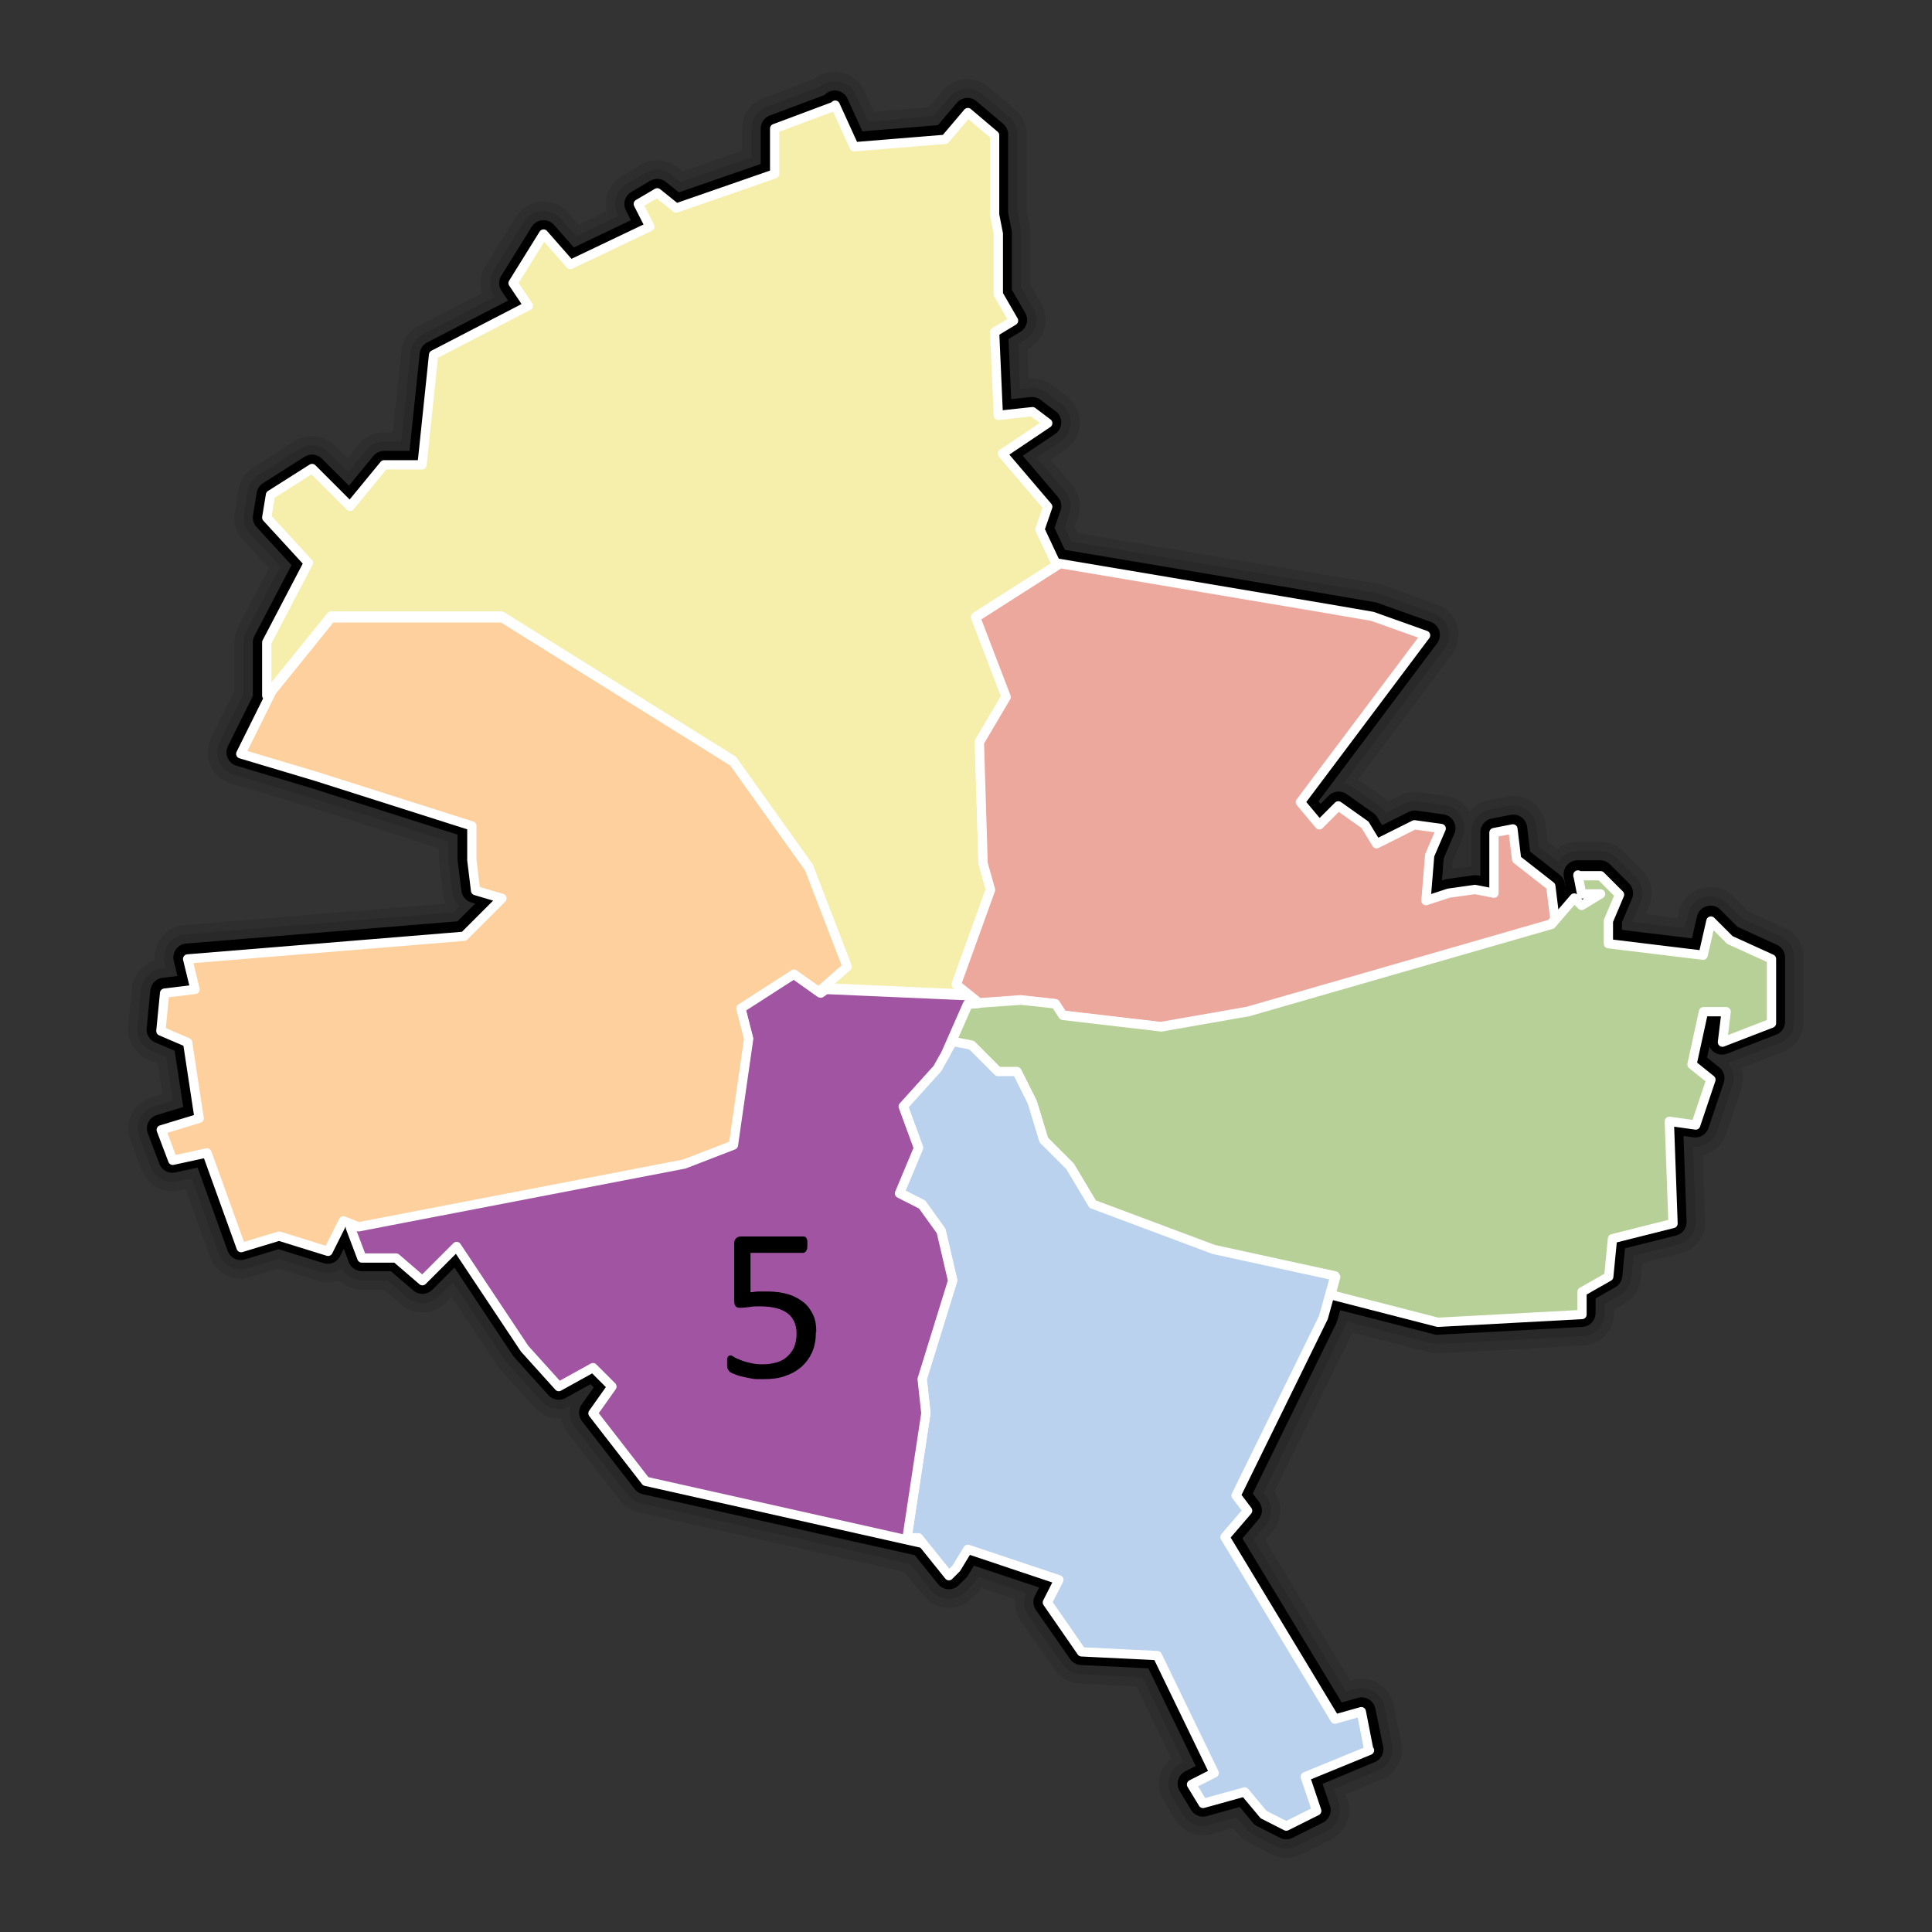 <?xml version="1.0" encoding="UTF-8"?>
<svg xmlns="http://www.w3.org/2000/svg" xmlns:svg="http://www.w3.org/2000/svg" xmlns:sodipodi="http://sodipodi.sourceforge.net/DTD/sodipodi-0.dtd" xmlns:rdf="http://www.w3.org/1999/02/22-rdf-syntax-ns#" xmlns:inkscape="http://www.inkscape.org/namespaces/inkscape" xmlns:dc="http://purl.org/dc/elements/1.1/" xmlns:cc="http://creativecommons.org/ns#" version="1.1" viewBox="0 0 520 520">
  <rect x="0" y="0" width="520" height="520" fill="#333333" stroke="none"/>
  <defs>
    <style>
      .cls-1 {
        stroke-width: 7.5px;
      }

      .cls-1, .cls-2, .cls-3, .cls-4, .cls-5, .cls-6, .cls-7, .cls-8, .cls-9 {
        stroke-linecap: round;
        stroke-linejoin: round;
      }

      .cls-1, .cls-6, .cls-7 {
        fill: none;
        stroke: #000;
      }

      .cls-2 {
        fill: #b7d097;
      }

      .cls-2, .cls-3, .cls-4, .cls-5, .cls-8, .cls-9 {
        stroke: #fff;
        stroke-width: 2.5px;
      }

      .cls-3 {
        fill: #fed09e;
      }

      .cls-4 {
        fill: #bad2ed;
      }

      .cls-5 {
        fill: #f6eeab;
      }

      .cls-6 {
        stroke-width: 12.5px;
      }

      .cls-6, .cls-7 {
        isolation: isolate;
        opacity: .1;
      }

      .cls-7 {
        stroke-width: 17.5px;
      }

      .cls-8 {
        fill: #a154a1;
      }

      .cls-9 {
        fill: #eda89e;
      }
    </style>
  </defs>
  <!-- Generator: Adobe Illustrator 28.7.1, SVG Export Plug-In . SVG Version: 1.2.0 Build 142)  -->
  <g>
    <g id="svg8364">
      <sodipodi:namedview id="namedview12104" bordercolor="#666666" borderopacity="1" gridtolerance="10" guidetolerance="10" inkscape:current-layer="svg8364" inkscape:cx="28.727428" inkscape:cy="229.07701" inkscape:pageopacity="0" inkscape:pageshadow="2" inkscape:window-height="850" inkscape:window-width="1600" inkscape:window-x="-8" inkscape:window-y="-8" inkscape:zoom="1.1596154" objecttolerance="10" pagecolor="#ffffff" showgrid="false"/>
      <g id="_x3C_defs">
        <inkscape:perspective id="perspective12108" inkscape:persp3d-origin="260 : 173.33333 : 1" inkscape:vp_x="0 : 260 : 1" inkscape:vp_y="0 : 1000 : 0" inkscape:vp_z="520 : 260 : 1" sodipodi:type="inkscape:persp3d"/>
      </g>
      <path id="path10953" class="cls-7" d="M224.8,28.5l-16.3,6.1v12.2l-26.5,9.2-5.1-4.1-5.1,3,3.1,6.1-21.4,10.2-7.2-8.2-8.2,13.2,4.1,6.1-25.5,13.2-3.1,29.6h-10.2l-9.2,11.2-10.2-10.2-11.2,7.1-1,6.1,11.2,12.2-11.2,21.4v14.3l1.3-1.6-8.4,16.9,20.4,6.1,41.8,13.3v9.2l1,8.2,7.1,2.1-10.2,10.2-74.4,6.1,2,8.2-8.2,1-1,10.2,7.2,3.1,3.1,20.4-10.2,3.1,3.1,8.2,9.2-2,9.2,25.5,10.2-3.1,13.2,4.1,4.1-8.2,4.1,1.6-2.1.4,3.1,8.2h9.2l7.1,6.1,9.2-9.2,18.3,27.5,9.2,10.2,9.2-5.1,5.1,5.1-5.1,7.2,14.2,18.3,74.5,16.7,7.1,8.8,2-2,3.1-5.1,24.5,8.2-3.1,6.1,9.2,13.2,20.4,1,15.3,31.6-6.1,3.1,3.1,5.1,11.2-3.1,5.1,6.1,6.1,3.1,8.2-4.1-3.1-9.2,17.3-7.2-2.1-10.2-7.1,2-29.6-48.9,6.1-7.2-3.1-4.1,23.5-47.9,1.8-6.4,28.8,7.4,38.8-2.1v-6.1l7.2-4.1,1-10.2,16.3-4.1-1-27.5,7.1,1,4.1-12.2-5.1-4.1,3.1-14.2h6.1l-1,8.2,13.2-5.1v-17.3l-11.2-5.1-5.1-5.1-2.1,9.2-25.5-3.1v-6.1l3-7.1-5.1-5.1h-6.1l1,5.1h5.1l-5.1,3.1-2-2-5,5.8-1.1-8.9-9.2-7.2-1-8.2-5.1,1v16.3l-5.1-1-7.1,1-6.1,2,1-12.2,3.1-7.2-7.2-1-10.2,5.1-3.1-5.1-7.2-5.1-5.1,5.1-5.1-6.1,33.7-44.9-14.3-5.1-12.2-2.1-72.4-12.2-.6.4-4.5-9.6,2.1-6.1-12.2-14.3,12.2-8.2-4.1-3.1-9.2,1-1-22.4,5.1-3.1-4.1-7.1v-16.3l-1-5.1v-21.4l-7.2-6.1-6.1,7.2-24.5,2-5.1-11.2Z"/>
      <path id="path10951" class="cls-6" d="M224.8,28.5l-16.3,6.1v12.2l-26.5,9.2-5.1-4.1-5.1,3,3.1,6.1-21.4,10.2-7.2-8.2-8.2,13.2,4.1,6.1-25.5,13.2-3.1,29.6h-10.2l-9.2,11.2-10.2-10.2-11.2,7.1-1,6.1,11.2,12.2-11.2,21.4v14.3l1.3-1.6-8.4,16.9,20.4,6.1,41.8,13.3v9.2l1,8.2,7.1,2.1-10.2,10.2-74.4,6.1,2,8.2-8.2,1-1,10.2,7.2,3.1,3.1,20.4-10.2,3.1,3.1,8.2,9.2-2,9.2,25.5,10.2-3.1,13.2,4.1,4.1-8.2,4.1,1.6-2.1.4,3.1,8.2h9.2l7.1,6.1,9.2-9.2,18.3,27.5,9.2,10.2,9.2-5.1,5.1,5.1-5.1,7.2,14.2,18.3,74.5,16.7,7.1,8.8,2-2,3.1-5.1,24.5,8.2-3.1,6.1,9.2,13.2,20.4,1,15.3,31.6-6.1,3.1,3.1,5.1,11.2-3.1,5.1,6.1,6.1,3.1,8.2-4.1-3.1-9.2,17.3-7.2-2.1-10.2-7.1,2-29.6-48.9,6.1-7.2-3.1-4.1,23.5-47.9,1.8-6.4,28.8,7.4,38.8-2.1v-6.1l7.2-4.1,1-10.2,16.3-4.1-1-27.5,7.1,1,4.1-12.2-5.1-4.1,3.1-14.2h6.1l-1,8.2,13.2-5.1v-17.3l-11.2-5.1-5.1-5.1-2.1,9.2-25.5-3.1v-6.1l3-7.1-5.1-5.1h-6.1l1,5.1h5.1l-5.1,3.1-2-2-5,5.8-1.1-8.9-9.2-7.2-1-8.2-5.1,1v16.3l-5.1-1-7.1,1-6.1,2,1-12.2,3.1-7.2-7.2-1-10.2,5.1-3.1-5.1-7.2-5.1-5.1,5.1-5.1-6.1,33.7-44.9-14.3-5.1-12.2-2.1-72.4-12.2-.6.4-4.5-9.6,2.1-6.1-12.2-14.3,12.2-8.2-4.1-3.1-9.2,1-1-22.4,5.1-3.1-4.1-7.1v-16.3l-1-5.1v-21.4l-7.2-6.1-6.1,7.2-24.5,2-5.1-11.2Z"/>
      <path id="path10938" class="cls-1" d="M224.8,28.5l-16.3,6.1v12.2l-26.5,9.2-5.1-4.1-5.1,3,3.1,6.1-21.4,10.2-7.2-8.2-8.2,13.2,4.1,6.1-25.5,13.2-3.1,29.6h-10.2l-9.2,11.2-10.2-10.2-11.2,7.1-1,6.1,11.2,12.2-11.2,21.4v14.3l1.3-1.6-8.4,16.9,20.4,6.1,41.8,13.3v9.2l1,8.2,7.1,2.1-10.2,10.2-74.4,6.1,2,8.2-8.2,1-1,10.2,7.2,3.1,3.1,20.4-10.2,3.1,3.1,8.2,9.2-2,9.2,25.5,10.2-3.1,13.2,4.1,4.1-8.2,4.1,1.6-2.1.4,3.1,8.2h9.2l7.1,6.1,9.2-9.2,18.3,27.5,9.2,10.2,9.2-5.1,5.1,5.1-5.1,7.2,14.2,18.3,74.5,16.7,7.1,8.8,2-2,3.1-5.1,24.5,8.2-3.1,6.1,9.2,13.2,20.4,1,15.3,31.6-6.1,3.1,3.1,5.1,11.2-3.1,5.1,6.1,6.1,3.1,8.2-4.1-3.1-9.2,17.3-7.2-2.1-10.2-7.1,2-29.6-48.9,6.1-7.2-3.1-4.1,23.5-47.9,1.8-6.4,28.8,7.4,38.8-2.1v-6.1l7.2-4.1,1-10.2,16.3-4.1-1-27.5,7.1,1,4.1-12.2-5.1-4.1,3.1-14.2h6.1l-1,8.2,13.2-5.1v-17.3l-11.2-5.1-5.1-5.1-2.1,9.2-25.5-3.1v-6.1l3-7.1-5.1-5.1h-6.1l1,5.1h5.1l-5.1,3.1-2-2-5,5.8-1.1-8.9-9.2-7.2-1-8.2-5.1,1v16.3l-5.1-1-7.1,1-6.1,2,1-12.2,3.1-7.2-7.2-1-10.2,5.1-3.1-5.1-7.2-5.1-5.1,5.1-5.1-6.1,33.7-44.9-14.3-5.1-12.2-2.1-72.4-12.2-.6.4-4.5-9.6,2.1-6.1-12.2-14.3,12.2-8.2-4.1-3.1-9.2,1-1-22.4,5.1-3.1-4.1-7.1v-16.3l-1-5.1v-21.4l-7.2-6.1-6.1,7.2-24.5,2-5.1-11.2Z"/>
      <g id="g10955">
        <path id="path8785" class="cls-5" d="M224.8,28.5l-16.3,6.1v12.2l-26.5,9.2-5.1-4.1-5.1,3,3.1,6.1-21.4,10.2-7.2-8.2-8.2,13.2,4.1,6.1-25.5,13.2-3.1,29.6h-10.2l-9.2,11.2-10.2-10.2-11.2,7.1-1,6.1,11.2,12.2-11.2,21.4v14.3l17.3-21.4h45.9l62.2,38.8,20.4,28.6,10.2,26.5-7.1,6.1,40.2,1.8-3.5-2.8,9.2-25.5-2-7.1-1-32.6,7.2-12.2-8.2-21.4,21.8-13.9-4.5-9.6,2.1-6.1-12.2-14.3,12.2-8.2-4.1-3.1-9.2,1-1-22.4,5.1-3.1-4.1-7.1v-16.3l-1-5.1v-21.4l-7.2-6.1-6.1,7.2-24.5,2-5.1-11.2h0Z"/>
        <path id="path8837" class="cls-9" d="M285,151.9l-22.4,14.3,8.2,21.4-7.2,12.2,1,32.6,2,7.1-9.2,25.5,6.1,4.9,11.2-.8,9.2,1,2,3.1,26.5,3.1,23.4-4.1,81.6-23.5,1.1-1.3-1.1-8.9-9.2-7.2-1-8.2-5.1,1v16.3l-5.1-1-7.1,1-6.1,2,1-12.2,3.1-7.2-7.2-1-10.2,5.1-3.1-5.1-7.2-5.1-5.1,5.1-5.1-6.1,33.7-44.9-14.3-5.1-12.2-2.1-72.4-12.2h0Z"/>
        <path id="path8860" class="cls-2" d="M424.7,235.5l1,5.1h5.1l-5.1,3.1-2-2-6.1,7.1-81.6,23.5-23.4,4.1-26.5-3.1-2-3.1-9.2-1-14.3,1-5.9,13.4,1.8-3.2,5.1,1,7.1,7.2h5.1l4.1,8.2,3.1,10.2,7.1,7.2,6.1,10.2,32.7,12.2,32.6,7.1-1.3,4.8,28.8,7.4,38.8-2.1v-6.1l7.2-4.1,1-10.2,16.3-4.1-1-27.5,7.1,1,4.1-12.2-5.1-4.1,3.1-14.2h6.1l-1,8.2,13.2-5.1v-17.3l-11.2-5.1-5.1-5.1-2.1,9.2-25.5-3.1v-6.1l3-7.1-5.1-5.1h-6.1Z"/>
        <path id="path8883" class="cls-4" d="M368.6,471.1l-17.3,7.1,3.1,9.2-8.2,4.1-6.1-3.1-5.1-6.1-11.2,3.1-3.1-5.1,6.1-3.1-15.3-31.6-20.4-1-9.2-13.3,3.1-6.1-24.5-8.2-3.1,5.1-2,2-8.2-10.2h-3.1l5.1-33.7-1-9.2,8.2-26.5-3.1-13.3-5.1-7.1-6.1-3.1,5.1-12.2-4.1-11.2,9.2-10.2,4.1-7.1,5.1,1,7.1,7.1h5.1l4.1,8.2,3.1,10.2,7.1,7.1,6.1,10.2,32.6,12.2,32.6,7.1-3.1,11.2-23.5,47.9,3.1,4.1-6.1,7.1,29.6,49,7.1-2,2,10.2h0Z"/>
        <path id="path8895" class="cls-8" d="M213.6,262l-14.3,9.2,2.1,8.2-4.1,28.6-13.2,5.1-89.8,17.3,3.1,8.2h9.2l7.1,6.1,9.2-9.2,18.3,27.5,9.2,10.2,9.2-5.1,5.1,5.1-5.1,7.2,14.2,18.3,74.5,16.7-1.1-1.3h-3.1l5.1-33.7-1-9.2,8.2-26.5-3.1-13.3-5.1-7.1-6.1-3.1,5.1-12.2-4.1-11.2,9.2-10.2,2.2-3.9,5.9-13.4,3-.2-2.6-2.1-38.8-1.7-1.3.9-7.2-5.1h0Z"/>
        <path id="path4705-8" class="cls-3" d="M89.2,166.2l-16,19.8-8.4,16.9,20.4,6.1,41.8,13.3v9.2l1,8.2,7.1,2.1-10.2,10.2-74.4,6.1,2,8.2-8.2,1-1,10.2,7.2,3.1,3.1,20.4-10.2,3.1,3.1,8.2,9.2-2,9.2,25.5,10.2-3.1,13.2,4.1,4.1-8.2,4.1,1.6,87.7-16.9,13.2-5.1,4.1-28.6-2.1-8.2,14.3-9.2,7.2,5.1,1.3-.9h-1.3c0,0,7.1-6.2,7.1-6.2l-10.2-26.5-20.4-28.6-62.2-38.8h-45.9Z"/>
      </g>
      <g id="text5469">
        <path id="path5947" d="M219.6,358.5c0,2-.3,3.8-1,5.4-.7,1.6-1.7,2.9-2.9,4-1.3,1.1-2.7,1.9-4.5,2.5-1.7.6-3.6.8-5.8.8s-2.3,0-3.3-.2c-1.1-.2-2-.4-2.8-.6-.8-.2-1.5-.5-2-.7-.5-.2-.9-.4-1-.6s-.2-.3-.3-.4-.1-.3-.2-.4c0-.2,0-.4-.1-.6,0-.3,0-.6,0-.9s0-.6,0-.9,0-.5.2-.6c0-.2.2-.3.3-.4.1,0,.2-.1.4-.1.2,0,.5.1.9.4s1,.5,1.7.8c.7.3,1.6.6,2.6.8,1,.3,2.2.4,3.6.4s2.5-.2,3.6-.5c1.1-.3,2-.8,2.8-1.5.8-.7,1.4-1.5,1.9-2.5.4-1,.7-2.2.7-3.7,0-1.2-.2-2.3-.6-3.2-.4-.9-1-1.7-1.8-2.3-.8-.6-1.8-1.1-3-1.4-1.2-.3-2.7-.5-4.3-.5-1.2,0-2.2,0-3.1.2-.9.1-1.7.2-2.4.2-.5,0-.9-.1-1.2-.4-.2-.3-.4-.7-.4-1.5v-15.4c0-.6.2-1.1.5-1.4.3-.3.7-.5,1.3-.5h16.8c.2,0,.3,0,.5.1.1,0,.3.2.4.4,0,.2.2.4.2.7,0,.3,0,.6,0,1,0,.7,0,1.3-.3,1.6-.2.4-.5.6-.8.6h-14.2v10.6c.7,0,1.4-.2,2.1-.2.7,0,1.5,0,2.5,0,2.2,0,4.1.3,5.7.8,1.6.5,3,1.3,4.1,2.2,1.1.9,1.9,2.1,2.5,3.4.6,1.3.8,2.8.8,4.5h0Z"/>
      </g>
    </g>
  </g>
</svg>